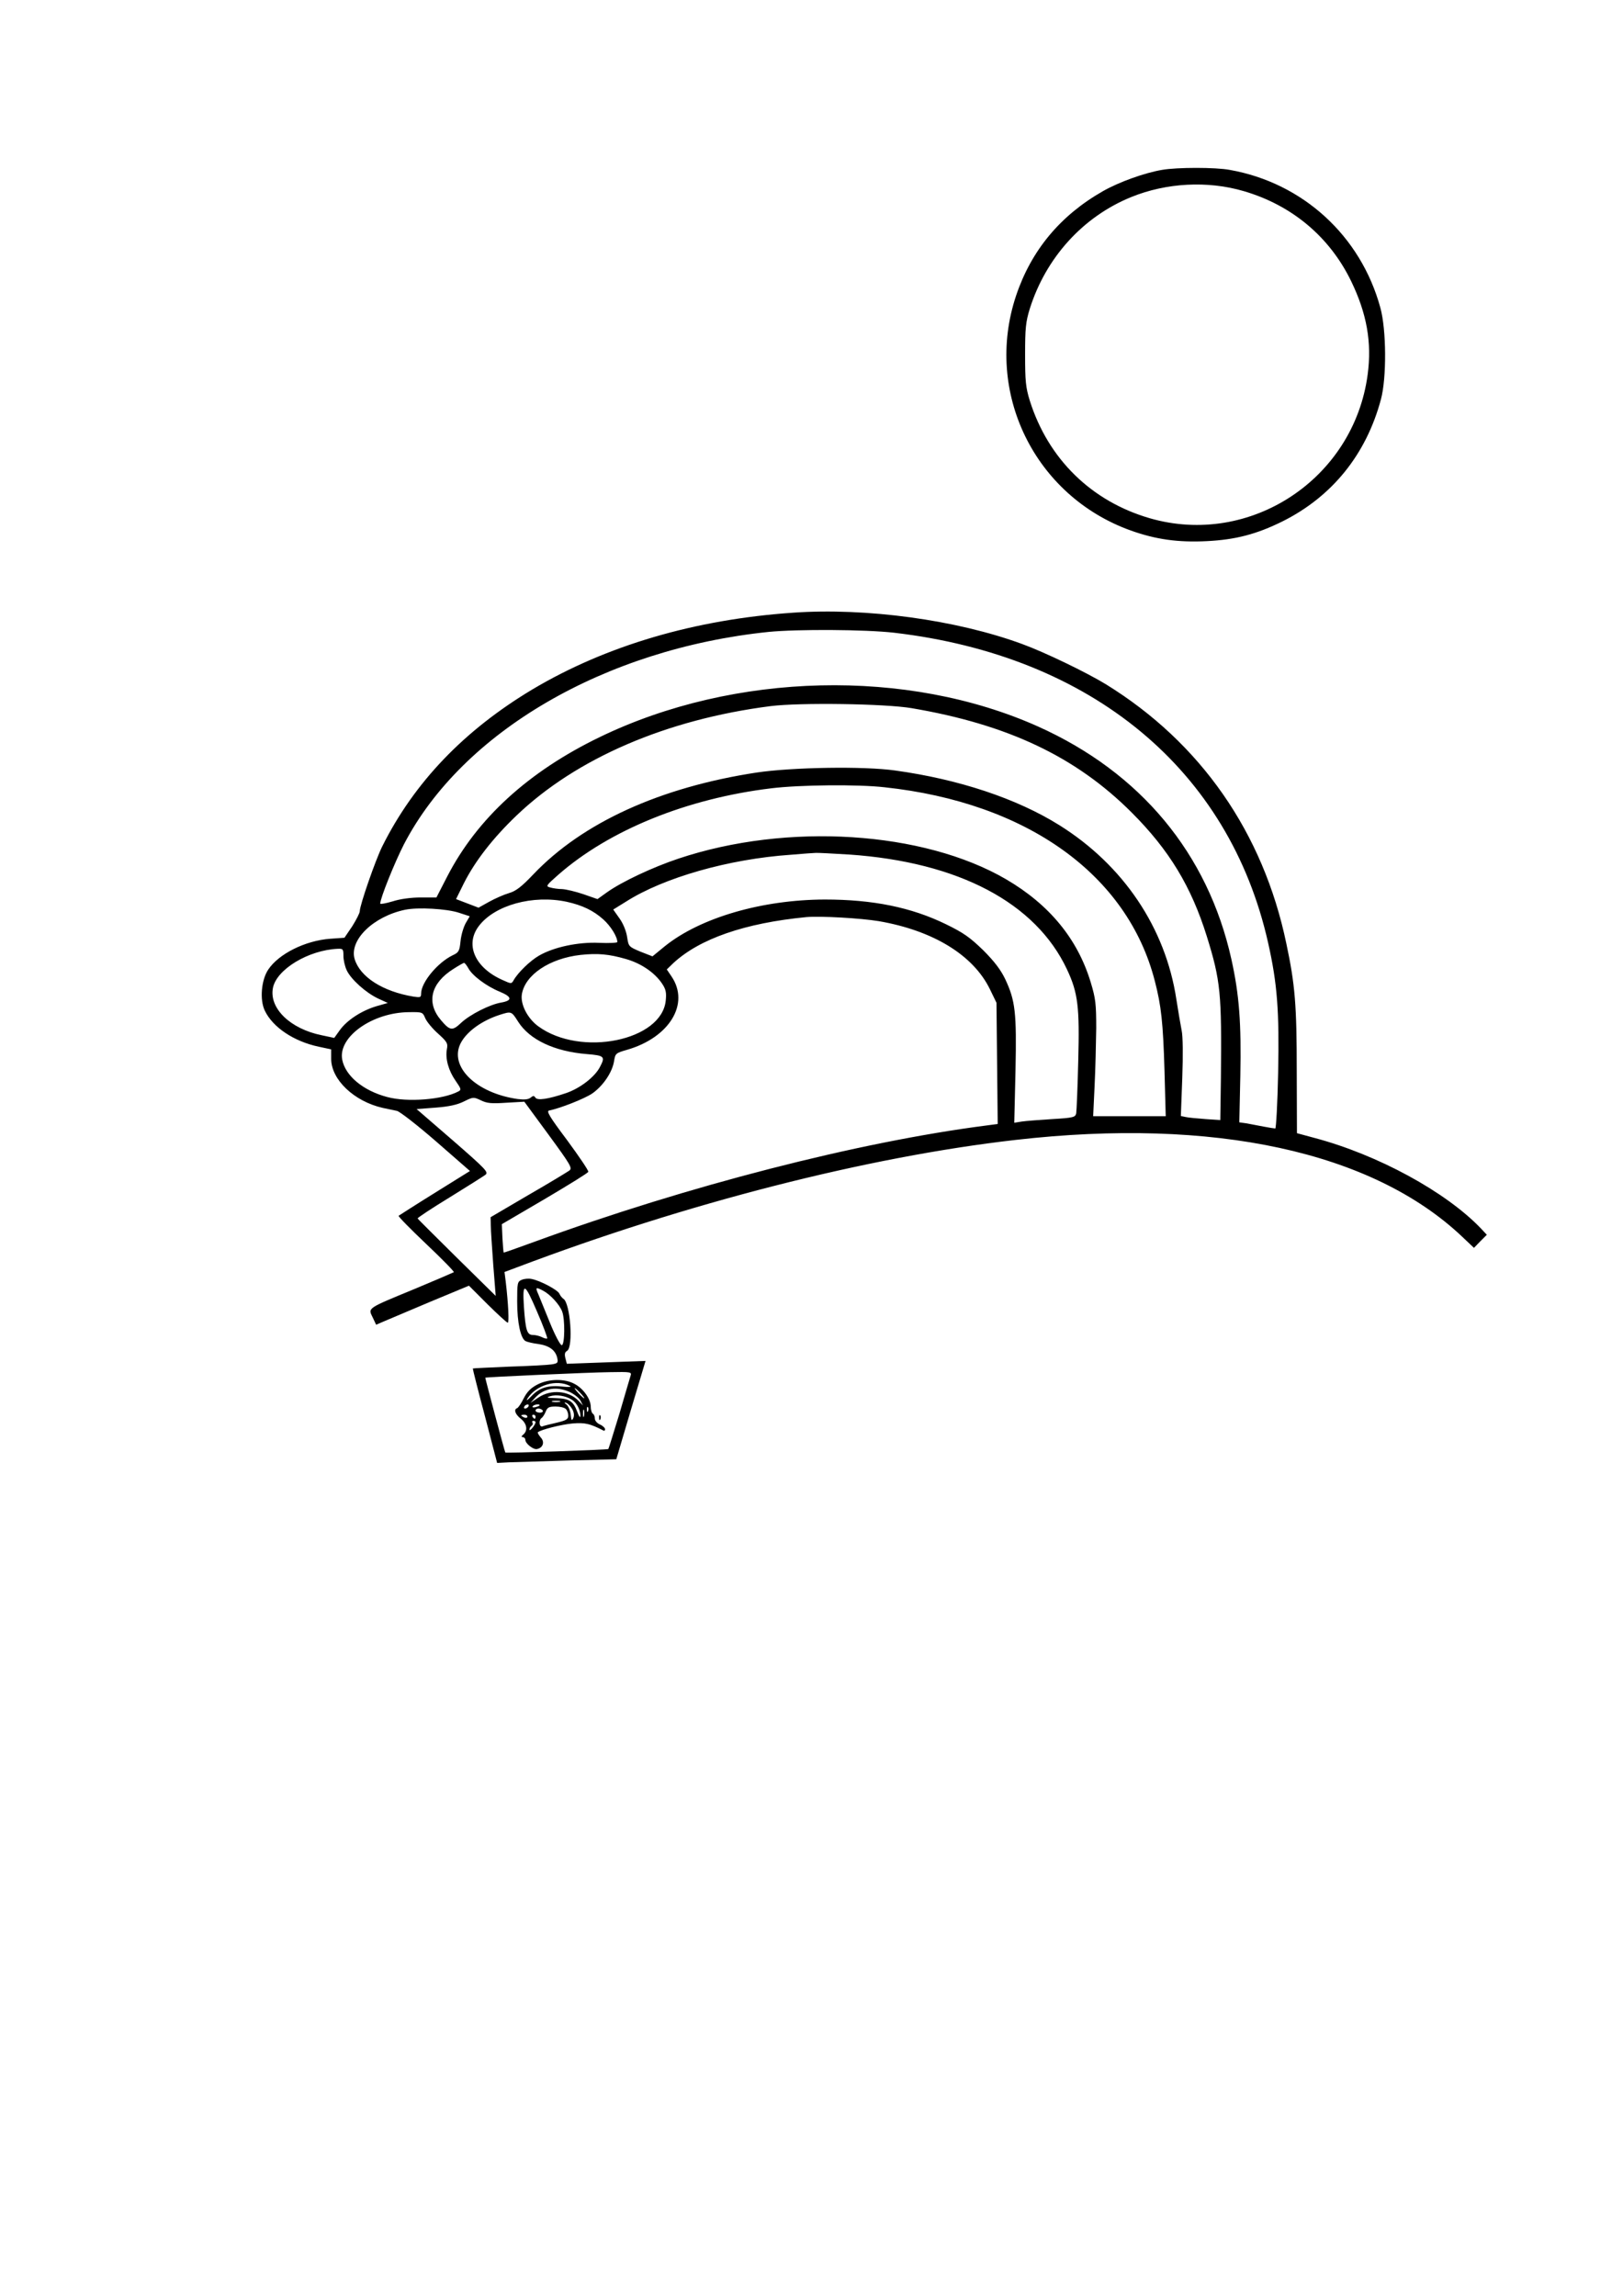 <?xml version="1.0" encoding="UTF-8" standalone="yes"?>
<svg version="1.0" xmlns="http://www.w3.org/2000/svg" width="210mm" height="297mm" viewBox="0 0 794 1123" preserveAspectRatio="xMidYMid meet">
  <g transform="translate(0,1123) scale(0.1,-0.1)" fill="#000000" stroke="none">
    <path d="M5685 10399 c-84 -14 -210 -59 -289 -104 -209 -119 -351 -290 -425
-511 -158 -472 90 -980 561 -1149 123 -44 232 -59 372 -52 141 7 244 34 371
97 242 121 409 327 481 597 28 104 27 340 -3 448 -96 352 -380 611 -737 674
-69 13 -258 13 -331 0z m400 -104 c236 -69 420 -224 525 -440 77 -159 102
-300 81 -457 -68 -511 -575 -845 -1066 -703 -286 83 -497 290 -587 575 -20 65
-23 96 -23 225 0 129 3 160 23 225 79 250 260 450 496 546 172 70 374 81 551
29z"/>
    <path d="M3880 8233 c-481 -33 -915 -161 -1275 -375 -334 -200 -579 -455 -735
-768 -33 -66 -110 -288 -110 -317 0 -9 -17 -42 -37 -74 l-38 -56 -70 -5 c-122
-9 -252 -74 -303 -151 -34 -51 -42 -147 -17 -200 39 -82 142 -151 264 -177
l61 -13 0 -46 c0 -102 112 -208 251 -240 24 -5 56 -12 71 -15 15 -4 100 -70
192 -150 l165 -144 -172 -107 c-95 -59 -174 -110 -177 -112 -3 -3 58 -65 135
-138 77 -73 138 -135 135 -138 -3 -2 -89 -39 -192 -82 -235 -97 -228 -92 -205
-139 l17 -36 37 16 c21 9 123 52 227 96 l190 79 91 -91 c50 -49 94 -90 99 -90
7 0 3 90 -10 201 l-6 47 59 22 c831 315 1715 541 2441 624 970 111 1745 -57
2185 -473 l58 -55 31 32 32 32 -29 31 c-171 179 -505 361 -815 443 l-85 23 -1
304 c0 322 -8 422 -51 624 -113 542 -419 982 -883 1268 -95 58 -300 157 -410
197 -321 118 -762 178 -1120 153z m494 -98 c968 -113 1640 -671 1830 -1517 45
-200 55 -333 49 -635 -3 -150 -10 -273 -14 -273 -4 0 -30 4 -56 9 -26 5 -64
12 -84 16 l-36 5 5 228 c5 257 -5 396 -44 571 -115 516 -444 912 -945 1137
-640 287 -1486 267 -2144 -51 -350 -169 -601 -399 -747 -682 l-53 -103 -77 0
c-46 0 -100 -7 -137 -19 -34 -10 -61 -15 -61 -11 0 26 70 200 116 290 286 550
982 956 1784 1039 143 14 474 12 614 -4z m86 -369 c471 -80 804 -238 1076
-510 185 -185 292 -363 368 -606 68 -219 73 -279 69 -692 l-3 -207 -72 5 c-40
3 -84 7 -97 10 l-24 5 7 187 c4 111 3 204 -3 231 -5 26 -17 94 -26 153 -53
349 -259 656 -573 852 -208 130 -491 224 -802 267 -154 22 -505 16 -679 -10
-471 -72 -850 -244 -1092 -498 -58 -61 -85 -82 -120 -92 -24 -7 -67 -26 -96
-42 l-52 -29 -55 21 -55 21 38 77 c55 109 142 221 258 332 293 280 734 470
1243 535 143 18 560 12 690 -10z m-132 -387 c697 -75 1189 -428 1322 -949 31
-120 40 -201 47 -437 l6 -223 -177 0 -178 0 7 148 c4 81 7 208 8 282 0 119 -3
146 -27 225 -64 212 -202 380 -414 504 -405 236 -1071 279 -1603 101 -126 -42
-277 -113 -350 -165 l-46 -33 -69 24 c-38 13 -85 24 -104 25 -19 0 -46 4 -59
8 -22 6 -20 9 40 62 250 219 629 373 1042 423 138 17 424 20 555 5z m-173
-329 c535 -37 912 -236 1065 -562 54 -115 62 -183 55 -448 -3 -129 -8 -244
-10 -256 -4 -19 -14 -22 -117 -28 -62 -4 -129 -9 -149 -12 l-37 -6 6 255 c6
286 -1 342 -50 447 -22 46 -53 87 -108 142 -65 63 -96 85 -182 127 -170 83
-358 121 -593 121 -308 -1 -609 -89 -782 -228 l-61 -50 -59 23 c-57 24 -58 25
-65 71 -4 28 -19 66 -37 91 l-31 44 63 39 c184 117 501 208 806 229 58 5 113
9 121 9 8 1 83 -3 165 -8z m-1383 -231 c77 -17 131 -43 179 -86 37 -33 69 -85
69 -111 0 -4 -40 -6 -88 -4 -104 5 -224 -21 -296 -63 -43 -25 -103 -83 -124
-121 -10 -17 -11 -17 -53 2 -136 60 -186 174 -116 265 78 102 264 153 429 118z
m-526 -54 l52 -17 -20 -34 c-10 -18 -22 -57 -25 -87 -5 -50 -9 -56 -39 -70
-74 -36 -154 -133 -154 -187 0 -19 -4 -20 -37 -15 -151 25 -261 96 -288 183
-28 93 90 209 247 242 62 13 204 5 264 -15z m2054 -41 c265 -46 460 -165 542
-331 l33 -68 3 -296 3 -297 -53 -7 c-630 -81 -1466 -296 -2213 -569 -82 -30
-150 -54 -151 -53 -1 1 -4 33 -6 70 l-3 69 210 123 c115 68 211 127 213 133 2
6 -45 75 -103 154 -87 116 -104 144 -88 146 54 11 171 57 210 83 53 37 98 103
107 158 6 38 8 40 64 56 207 60 308 225 217 359 l-23 34 31 30 c129 120 351
197 652 226 67 6 265 -5 355 -20z m-2620 -170 c0 -20 7 -51 16 -70 21 -45 94
-110 153 -138 l48 -22 -56 -16 c-73 -22 -143 -68 -178 -116 l-28 -39 -61 13
c-154 31 -258 132 -239 231 17 91 174 186 318 192 25 1 27 -2 27 -35z m1382
-15 c74 -21 140 -66 176 -119 19 -28 23 -44 19 -83 -18 -198 -417 -279 -624
-127 -53 39 -88 108 -80 157 16 95 136 175 287 192 84 9 139 4 222 -20z m-771
-45 c19 -36 88 -88 154 -115 60 -25 63 -43 7 -53 -55 -9 -152 -58 -196 -99
-43 -41 -55 -39 -99 13 -73 86 -50 181 62 251 25 16 48 29 51 29 4 0 13 -12
21 -26z m-211 -244 c7 -17 35 -51 62 -75 45 -41 50 -48 44 -78 -8 -46 8 -104
43 -154 27 -39 29 -44 13 -52 -76 -40 -249 -54 -348 -27 -118 31 -205 104
-220 183 -21 111 148 231 327 232 65 1 67 0 79 -29z m455 -18 c56 -88 177
-145 335 -158 87 -7 92 -12 65 -63 -25 -49 -98 -105 -166 -128 -89 -30 -140
-37 -150 -22 -6 10 -11 10 -23 0 -11 -9 -30 -11 -63 -7 -205 29 -338 160 -279
274 30 57 104 110 191 138 57 18 57 18 90 -34z m-58 -396 l88 5 119 -162 c109
-149 117 -163 101 -175 -10 -7 -100 -62 -201 -120 l-184 -108 1 -40 c0 -23 6
-109 12 -193 l12 -152 -190 187 c-104 103 -191 189 -192 192 -1 3 68 49 155
102 86 53 165 103 176 111 17 13 6 25 -158 168 l-178 154 93 7 c65 5 106 14
138 30 45 22 47 23 83 6 30 -15 53 -17 125 -12z"/>
    <path d="M2553 4970 c-22 -9 -23 -15 -23 -107 0 -103 17 -180 41 -193 8 -4 35
-11 61 -14 55 -8 85 -30 94 -68 5 -24 3 -27 -28 -32 -18 -3 -112 -8 -208 -11
-96 -4 -176 -8 -177 -9 -1 -1 25 -105 59 -232 l60 -230 57 3 c31 1 162 5 291
9 l235 6 71 240 72 241 -193 -7 -192 -7 -7 27 c-5 20 -3 30 8 36 32 18 16 235
-18 255 -7 5 -15 15 -19 24 -6 18 -94 65 -137 73 -14 3 -35 1 -47 -4z m124
-287 c-3 -2 -14 0 -25 6 -12 6 -32 11 -45 11 -29 0 -36 23 -44 138 -8 123 3
119 63 -21 31 -71 53 -131 51 -134z m-19 233 c35 -19 79 -67 92 -101 15 -39
13 -165 -2 -165 -7 0 -33 49 -57 108 -24 59 -50 122 -57 140 -16 36 -14 38 24
18z m427 -415 c-3 -10 -28 -94 -55 -187 -28 -92 -52 -169 -54 -172 -5 -4 -500
-21 -504 -17 -3 3 -99 364 -98 366 2 3 512 26 609 27 102 2 108 1 102 -17z"/>
    <path d="M2630 4458 c-33 -17 -51 -35 -68 -68 -12 -25 -27 -46 -32 -48 -18 -6
-10 -30 18 -52 30 -24 35 -58 12 -77 -10 -9 -11 -12 -2 -13 6 0 12 -6 12 -13
0 -18 39 -49 57 -45 30 6 39 35 18 57 -10 12 -16 23 -14 25 15 13 115 38 169
43 62 5 85 0 153 -35 4 -2 7 1 7 7 0 6 -11 17 -25 23 -14 6 -25 19 -25 29 0
10 -4 21 -10 24 -5 3 -10 19 -10 34 0 38 -37 90 -80 112 -48 26 -125 25 -180
-3z m159 -8 c8 -4 -6 -6 -31 -3 -74 9 -118 -4 -157 -45 -22 -23 -29 -27 -20
-12 43 66 143 95 208 60z m-2 -29 c23 -11 47 -30 53 -43 l12 -23 -22 23 c-48
50 -135 57 -196 16 l-39 -26 24 26 c43 46 104 56 168 27z m53 -6 c13 -14 21
-25 18 -25 -2 0 -15 11 -28 25 -13 14 -21 25 -18 25 2 0 15 -11 28 -25z m-42
-32 c24 -15 43 -52 41 -81 0 -9 -7 0 -15 22 -19 52 -39 65 -104 67 -43 1 -50
3 -30 9 31 10 77 3 108 -17z m-60 -10 c-10 -2 -26 -2 -35 0 -10 3 -2 5 17 5
19 0 27 -2 18 -5z m61 -35 c9 -16 11 -31 6 -44 -8 -16 -10 -13 -13 16 -2 19
-11 41 -20 49 -13 10 -13 12 -2 9 8 -3 21 -16 29 -30z m-214 12 c-3 -5 -11
-10 -16 -10 -6 0 -7 5 -4 10 3 6 11 10 16 10 6 0 7 -4 4 -10z m55 6 c0 -2 -9
-6 -20 -9 -11 -3 -18 -1 -14 4 5 9 34 13 34 5z m128 -18 c7 -7 12 -21 12 -33
0 -17 -10 -23 -56 -34 -31 -7 -63 -15 -70 -18 -17 -6 -20 32 -3 42 5 4 14 18
19 31 8 20 17 24 48 24 21 0 43 -5 50 -12z m109 -10 c-3 -8 -6 -5 -6 6 -1 11
2 17 5 13 3 -3 4 -12 1 -19z m-222 2 c3 -5 -3 -10 -14 -10 -12 0 -21 5 -21 10
0 6 6 10 14 10 8 0 18 -4 21 -10z m202 -27 c-3 -10 -5 -4 -5 12 0 17 2 24 5
18 2 -7 2 -21 0 -30z m-277 -3 c0 -5 -7 -7 -15 -4 -8 4 -15 8 -15 10 0 2 7 4
15 4 8 0 15 -4 15 -10z m40 0 c0 -5 -2 -10 -4 -10 -3 0 -8 5 -11 10 -3 6 -1
10 4 10 6 0 11 -4 11 -10z m0 -27 c-1 -13 -30 -48 -30 -36 0 7 5 15 10 18 6 4
8 11 5 16 -4 5 -1 9 4 9 6 0 11 -3 11 -7z"/>
    <path d="M2931 4294 c0 -11 3 -14 6 -6 3 7 2 16 -1 19 -3 4 -6 -2 -5 -13z"/>
  </g>
</svg>